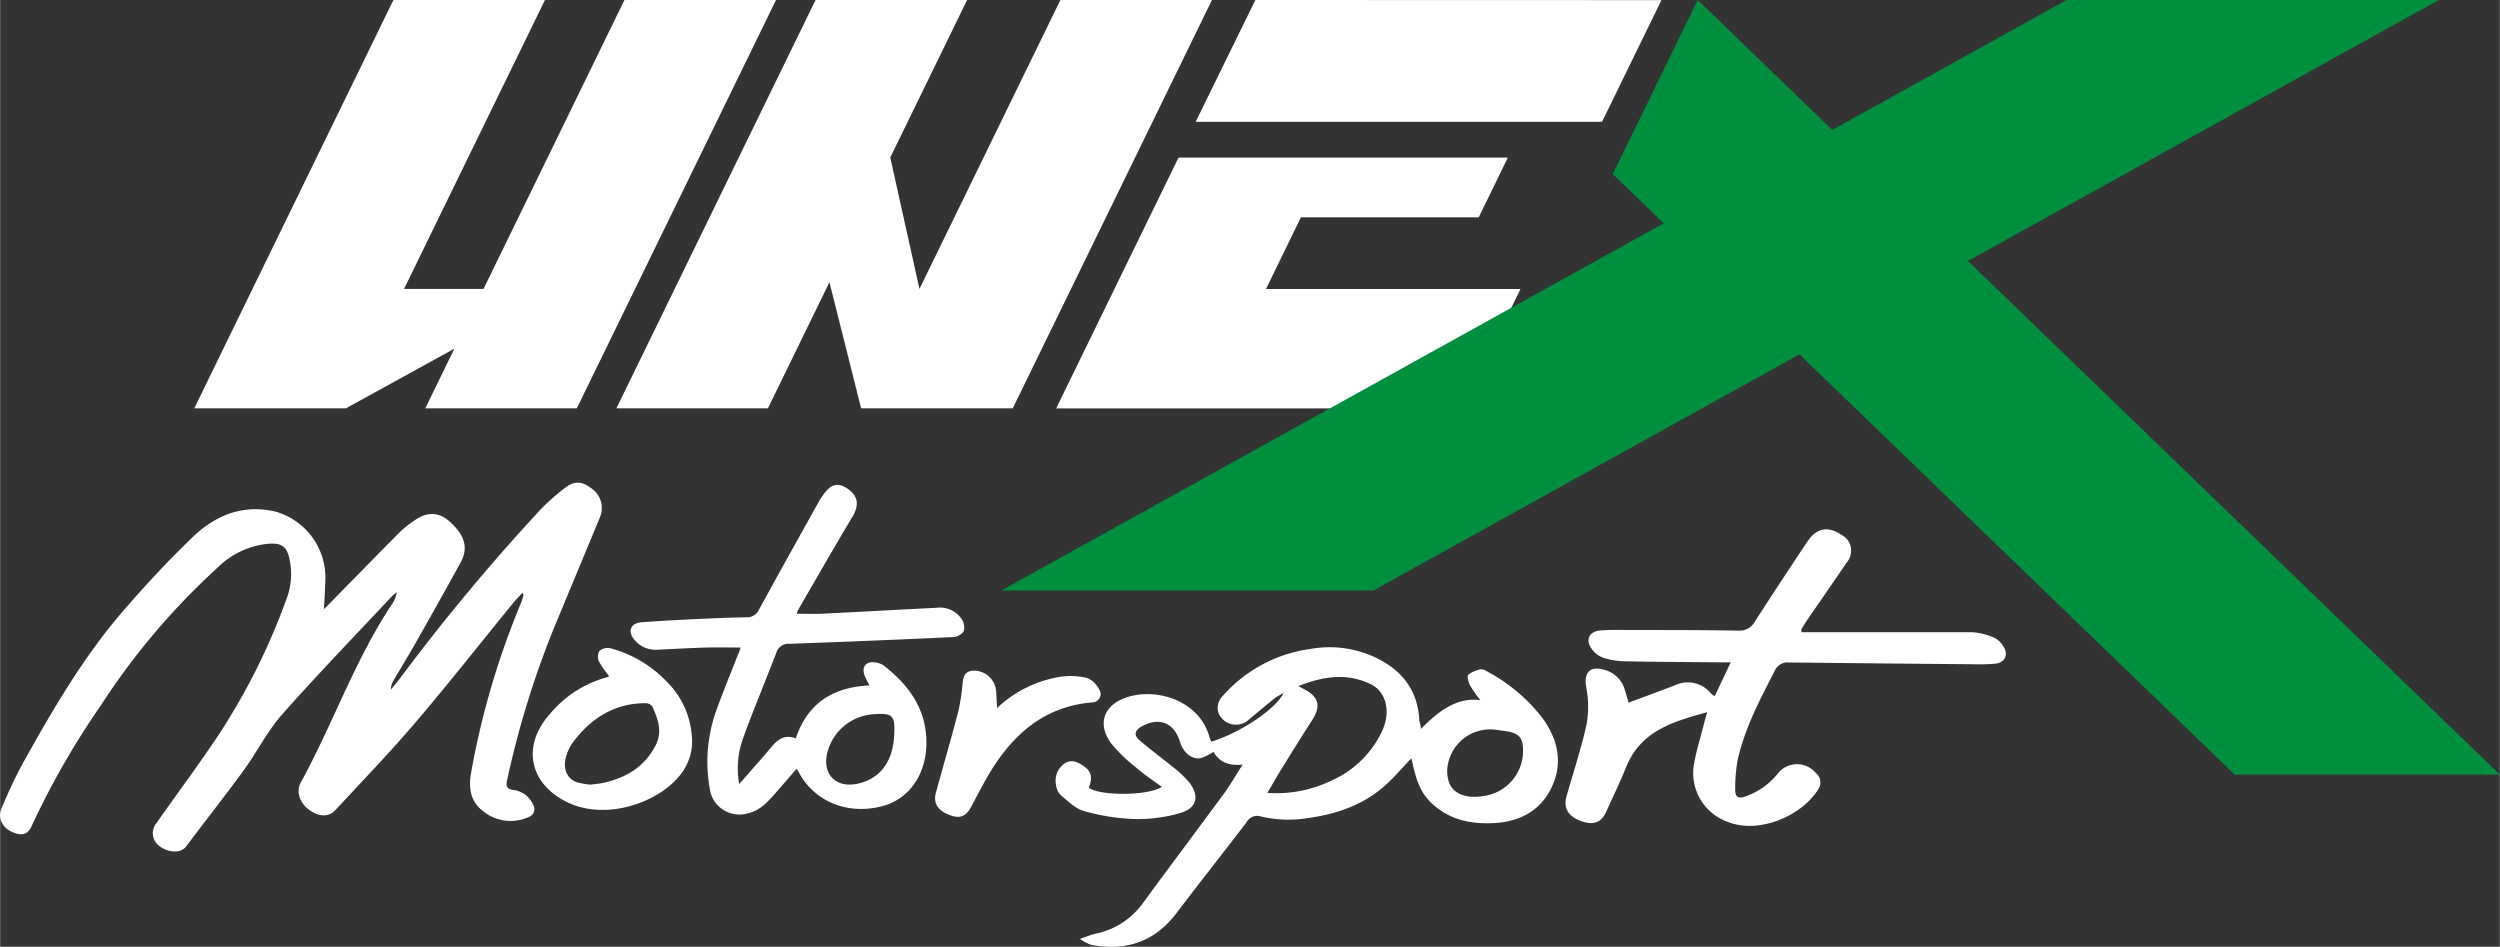 <svg xmlns="http://www.w3.org/2000/svg" id="Capa_1" data-name="Capa 1" width="147.67mm" height="55.92mm" viewBox="0 0 418.58 158.53"><rect x="0" y="0" width="418.58" height="158.53" fill="#333333" stroke="none"/><defs><style>.cls-1{fill:#fff;}.cls-2{fill:#008f3e;}</style></defs><path class="cls-1" d="M176.41,455.32c-.61.67-1.18,1.23-1.68,1.85-5.38,6.6-10.65,13.3-16.17,19.78-4.32,5.07-8.95,9.87-13.48,14.76-1.12,1.21-2.74,1.15-4.35,0s-2.3-3.07-1.45-4.62c5.39-9.82,9.07-20.57,15.32-29.94a4.54,4.54,0,0,0,.75-1.93,9.78,9.78,0,0,0-.77.65c-6.17,6.59-12.45,13.07-18.43,19.83-2.48,2.81-4.21,6.29-6.43,9.35-3.13,4.3-6.43,8.46-9.61,12.72-1,1.33-3.16,1-4.45,0a2.66,2.66,0,0,1-.51-3.93c3.42-4.88,7-9.67,10.31-14.63a109,109,0,0,0,11.44-22.88,11.64,11.64,0,0,0,.5-6.59c-.43-2-1.15-2.71-3.19-2.65a13.89,13.89,0,0,0-8.84,4,117.89,117.89,0,0,0-19.59,23.12,135.64,135.64,0,0,0-11.57,20.18c-.61,1.38-1.54,1.68-3.06,1.08-1.78-.7-2.68-2.32-2-4a79.58,79.58,0,0,1,3.67-7.75c4.92-8.82,10-17.56,16.6-25.22,3.78-4.38,7.72-8.64,11.89-12.62,3.79-3.61,8.42-5.41,13.72-4.15a11.49,11.49,0,0,1,8.37,10.84c0,1.7-.14,3.4-.24,5.5l1.64-1.66c3.72-3.79,7.43-7.6,11.19-11.37a17.44,17.44,0,0,1,2.39-1.87c2.06-1.44,4-1.37,5.76.17,2.57,2.28,3.25,4.41,1.94,6.83-2.49,4.59-5.07,9.13-7.64,13.68-1.16,2.05-2.4,4.05-3.59,6.09a3,3,0,0,0-.49,1.61c.5-.61,1-1.2,1.48-1.83a345.8,345.8,0,0,1,23.72-28.48,37,37,0,0,1,3.62-3.21c1.71-1.45,3-1.51,4.66-.27a4,4,0,0,1,1.5,5c-2.24,5.42-4.5,10.83-6.74,16.24a153.45,153.45,0,0,0-8.77,27.72c-.22,1-.07,1.44,1,1.62a4.1,4.1,0,0,1,3.31,2.38,1.42,1.42,0,0,1-.74,2.17,7.26,7.26,0,0,1-7.51-.94c-2.13-1.58-2.54-3.75-2.12-6.32a135.49,135.49,0,0,1,8.37-28.56c.17-.43.3-.88.43-1.32C176.58,455.71,176.51,455.62,176.41,455.32Z" transform="translate(-88.94 -356.06)"></path><path class="cls-1" d="M326.87,478.11c3-3.06,6.09-5.34,9.94-4.8a21.57,21.57,0,0,1-1.68-2.39c-.3-.55-.61-1.59-.36-1.85a4.61,4.61,0,0,1,2.12-.93,1.63,1.63,0,0,1,1,.33,28.56,28.56,0,0,1,9.5,8.09c2.48,3.54,3.25,7.41,1.31,11.42s-5.51,5.74-9.83,5.92c-3.93.16-7.51-.64-10.45-3.56-1.84-1.83-2.47-4.17-3-6.6-.05-.25-.14-.5-.19-.68-1.59,1.64-3,3.39-4.73,4.84-3.63,3.09-8,4.52-12.63,5.16a20,20,0,0,1-7.89-.3,2,2,0,0,0-2.33,1c-3.91,5.11-7.9,10.16-11.79,15.28-3.68,4.82-8.5,6.3-14.22,5.25a7.88,7.88,0,0,1-1.89-1c1.12-.38,1.82-.7,2.55-.86a13,13,0,0,0,8-5.14c4.53-6.2,9.16-12.33,13.7-18.52,1-1.4,1.89-2.94,3-4.68-2.24.24-3.87-.35-4.88-2.14a9,9,0,0,1-2.08,1.05c-1.52.31-3-.89-3.56-2.8-1-3.12-3.42-4.1-6.32-2.53-1.29.69-1.45,1.5-.32,2.45,1.83,1.55,3.77,3,5.62,4.48a18.5,18.5,0,0,1,2.41,2.27c2,2.31,1.54,4.53-1.33,5.34a25.61,25.61,0,0,1-7.67,1,35.39,35.39,0,0,1-8.48-1.35c-1.43-.39-2.65-1.67-3.87-2.67a2.82,2.82,0,0,1-.75-1.59,3.5,3.5,0,0,1,1.41-3.69c1.22-.83,2.39-.16,3.41.59,1.26.92,1.18,2.18.64,3.46,1.83,1.41,10,1.38,12.23-.14-1.44-1.07-2.89-2-4.2-3.15a26.28,26.28,0,0,1-4.26-4.1c-2.4-3.26-1.29-6.42,2.5-7.71,4.94-1.69,12.21.39,13.95,6.64a6.83,6.83,0,0,0,.29.75c4.66-1.37,10.81-5.41,12.11-8.14a11.94,11.94,0,0,0-1.45.85c-1.47,1.18-2.92,2.39-4.37,3.61a3.16,3.16,0,0,1-5.11-1.21,2.83,2.83,0,0,1,.41-2.38,23.89,23.89,0,0,1,15.08-8.26,18,18,0,0,1,11.08,1.56c4.25,2.1,6.86,5.44,7.09,10.43C326.66,477,326.76,477.4,326.87,478.11Zm-25.73,10.72a21.12,21.12,0,0,0,10.9-2.14,16.83,16.83,0,0,0,8.35-8.3c1.46-3.2.64-6.54-2-7.79-4-1.91-7.95-1.27-12.07.35l1.16.62c2.3,1.26,2.62,2.8,1.2,5-2,3.14-4,6.33-5.94,9.51C302.25,486.93,301.75,487.8,301.14,488.83Zm30.11-3.78c0,2.59,1.11,4,3.62,4.38a8,8,0,0,0,2.44-.07,7.62,7.62,0,0,0,6.64-7.22c.07-2.54-.56-3.31-3-3.66l-1.62-.23A7.21,7.21,0,0,0,331.25,485.05Z" transform="translate(-88.94 -356.06)"></path><path class="cls-1" d="M390.58,461.92c9.48,0,19,0,28.45,0a11.15,11.15,0,0,1,3.68.86,3.77,3.77,0,0,1,1.62,1.43c1,1.46.34,2.83-1.38,3a35.11,35.11,0,0,1-3.84.08q-15.32-.13-30.64-.3a2.35,2.35,0,0,0-2.39,1.44c-2.48,4.8-5,9.58-6.2,14.93a27.44,27.44,0,0,0-.4,5c0,1,.42,1.51,1.58,1.11a12,12,0,0,0,5.39-3.67,4.11,4.11,0,0,1,6.53-.3,2,2,0,0,1,.47,2.62c-2.67,4.49-9.94,7.69-15.24,5.56a8.68,8.68,0,0,1-5.57-10c.43-2.27,1.12-4.48,1.69-6.72.12-.47.26-.94.46-1.64-5.73,1.58-11.15,3.11-13.61,9.28-1,2.48-2.18,4.89-3.27,7.33-.85,1.9-2.13,2.38-4.29,1.6s-2.94-2.22-2.38-4.16c1.15-4.05,2.49-8.05,3.38-12.15a17.2,17.2,0,0,0-.11-6.19c-.35-2.28.59-3.44,2.81-2.87A4.85,4.85,0,0,1,361,471.6c.22.69.42,1.4.63,2.12,2.66-1,5.22-1.92,7.77-2.91a5,5,0,0,1,6,1.34,3.7,3.7,0,0,0,.42.37,1.37,1.37,0,0,0,.26.06l2.65-5.61h-2c-5.31-.05-10.62-.07-15.94-.18a12.11,12.11,0,0,1-3.47-.61,4.11,4.11,0,0,1-1.82-1.39c-1.16-1.51-.52-3,1.35-3.15s3.48-.09,5.21-.08c6,0,12,0,18,.1a2.87,2.87,0,0,0,2.7-1.5q4.37-6.77,8.83-13.45c1.51-2.25,3.42-2.58,5.64-1.12a3,3,0,0,1,.93,4.65c-2.21,3.25-4.45,6.48-6.68,9.72-.33.48-.62,1-.93,1.49Z" transform="translate(-88.94 -356.06)"></path><path class="cls-1" d="M212.94,464.49c-2,0-3.86-.05-5.69,0-2.65.08-5.3.23-8,.35a4.59,4.59,0,0,1-4.37-2c-.85-1.34-.16-2.47,1.46-2.58q4.45-.32,8.91-.52c2.88-.14,5.77-.26,8.65-.31a2.2,2.2,0,0,0,2.14-1.34c3.34-6.13,6.75-12.21,10.14-18.3.16-.29.37-.54.55-.81,1.33-1.93,2.52-2.21,4.23-1s1.8,2.75.71,4.58c-3.12,5.23-6.15,10.53-9.21,15.8a2.34,2.34,0,0,0-.11.47c1.44,0,2.84.06,4.23,0,6.4-.32,12.8-.67,19.21-1a4.39,4.39,0,0,1,4.17,1.91,2.52,2.52,0,0,1,.34,2,2.31,2.31,0,0,1-1.74,1q-13.72.64-27.46,1.13a2.12,2.12,0,0,0-2.22,1.57c-1.87,4.87-3.89,9.68-5.66,14.58a15,15,0,0,0-.53,7.34c1.92-2.2,3.69-4.15,5.36-6.17,1.09-1.32,2.26-2.19,4.12-1.48,2-6,6.34-8.59,12.35-8.87a18,18,0,0,1-.82-1.65c-.55-1.45.22-2.43,1.73-2.21a3.29,3.29,0,0,1,1.52.56c4.06,3.2,7,7.09,7.09,12.6s-2.83,9.72-7.41,10.92c-5.68,1.49-11.19-.69-13.84-5.47-.11-.2-.23-.39-.48-.8-1.19,1.36-2.32,2.68-3.47,4-1.35,1.52-2.66,3.05-4.8,3.49a5,5,0,0,1-6.28-4.17,25.65,25.65,0,0,1,1.28-13.58c1.08-2.95,2.28-5.85,3.42-8.78C212.65,465.36,212.77,465,212.94,464.49Zm25.69,14.94c.23-3.53-.16-4-3.35-3.77a8.53,8.53,0,0,0-7.76,6.18c-1.06,3.7,1.23,6.23,4.93,5.47S238.36,483.75,238.63,479.43Z" transform="translate(-88.94 -356.06)"></path><path class="cls-1" d="M190.9,469.26a15.81,15.81,0,0,1-1.69-2.44,2,2,0,0,1,.08-1.76,2.18,2.18,0,0,1,1.83-.45,20.24,20.24,0,0,1,9.55,5.71,14.12,14.12,0,0,1,4.07,8.76,9,9,0,0,1-2.13,7c-3.82,4.56-12.41,7.42-18.78,4.28s-7.52-9.48-2.88-14.68a18.81,18.81,0,0,1,9.67-6.23C190.74,469.41,190.84,469.29,190.9,469.26Zm-3.16,18.2c.78-.11,1.56-.16,2.31-.33,3.71-.85,6.76-2.64,8.62-6.2,1.23-2.32.43-4.45-.52-6.56a1.44,1.44,0,0,0-1.11-.56c-5.18,0-9.14,2.47-12.2,6.58a7.51,7.51,0,0,0-1.13,2.35c-.62,2.12.22,3.88,2,4.37A19.18,19.18,0,0,0,187.74,487.46Z" transform="translate(-88.94 -356.06)"></path><path class="cls-1" d="M255.87,474.63a20,20,0,0,1,10.65-5.25,12,12,0,0,1,4.43.21,3.93,3.93,0,0,1,2,1.88,1.4,1.4,0,0,1-1.17,2.21c-8.28.72-13.62,5.66-17.6,12.59-.94,1.64-1.79,3.33-2.71,5s-2,1.93-3.82,1.16-2.48-2-2-3.7c1.24-4.49,2.55-9,3.72-13.49a32.6,32.6,0,0,0,.75-4.93c.15-1.4.73-2,2.12-1.94a3.72,3.72,0,0,1,3.48,3.47C255.78,472.64,255.81,473.46,255.87,474.63Z" transform="translate(-88.94 -356.06)"></path><path class="cls-1" d="M250.86,356.06" transform="translate(-88.94 -356.06)"></path><path class="cls-1" d="M156.57,404.44l23.6-48.38H154.79l-33.35,68.38h25.39l18.17-10-4.87,10H185.5l33.36-68.38H193.48l-23.6,48.38Z" transform="translate(-88.94 -356.06)"></path><path class="cls-1" d="M217.5,424.44h0l10.32-21.15,0,.08,5.29,21.07H258.5l33.36-68.38H266.48l-23.6,48.38-4.89-22,12.87-26.38H225.48l-33.35,68.38" transform="translate(-88.94 -356.06)"></path><path class="cls-1" d="M339,326.42" transform="translate(-88.94 -356.06)"></path><path class="cls-1" d="M299.13,356.06l-10,20.4,0,0h68.05l9.95-20.38Z" transform="translate(-88.94 -356.06)"></path><polygon class="cls-1" points="176.83 68.39 244.83 68.39 254.59 48.39 211.97 48.39 217.82 36.39 247.59 36.39 252.47 26.39 197.32 26.39 176.83 68.39"></polygon><polyline class="cls-2" points="152.3 98.88 229.96 98.88 301.3 59.34 374.18 129.71 418.58 129.71 329.51 43.7 408.35 0 346.03 0 306.79 21.75 284.26 0 270.04 29.15 278.58 37.39 167.65 98.88"></polyline></svg>